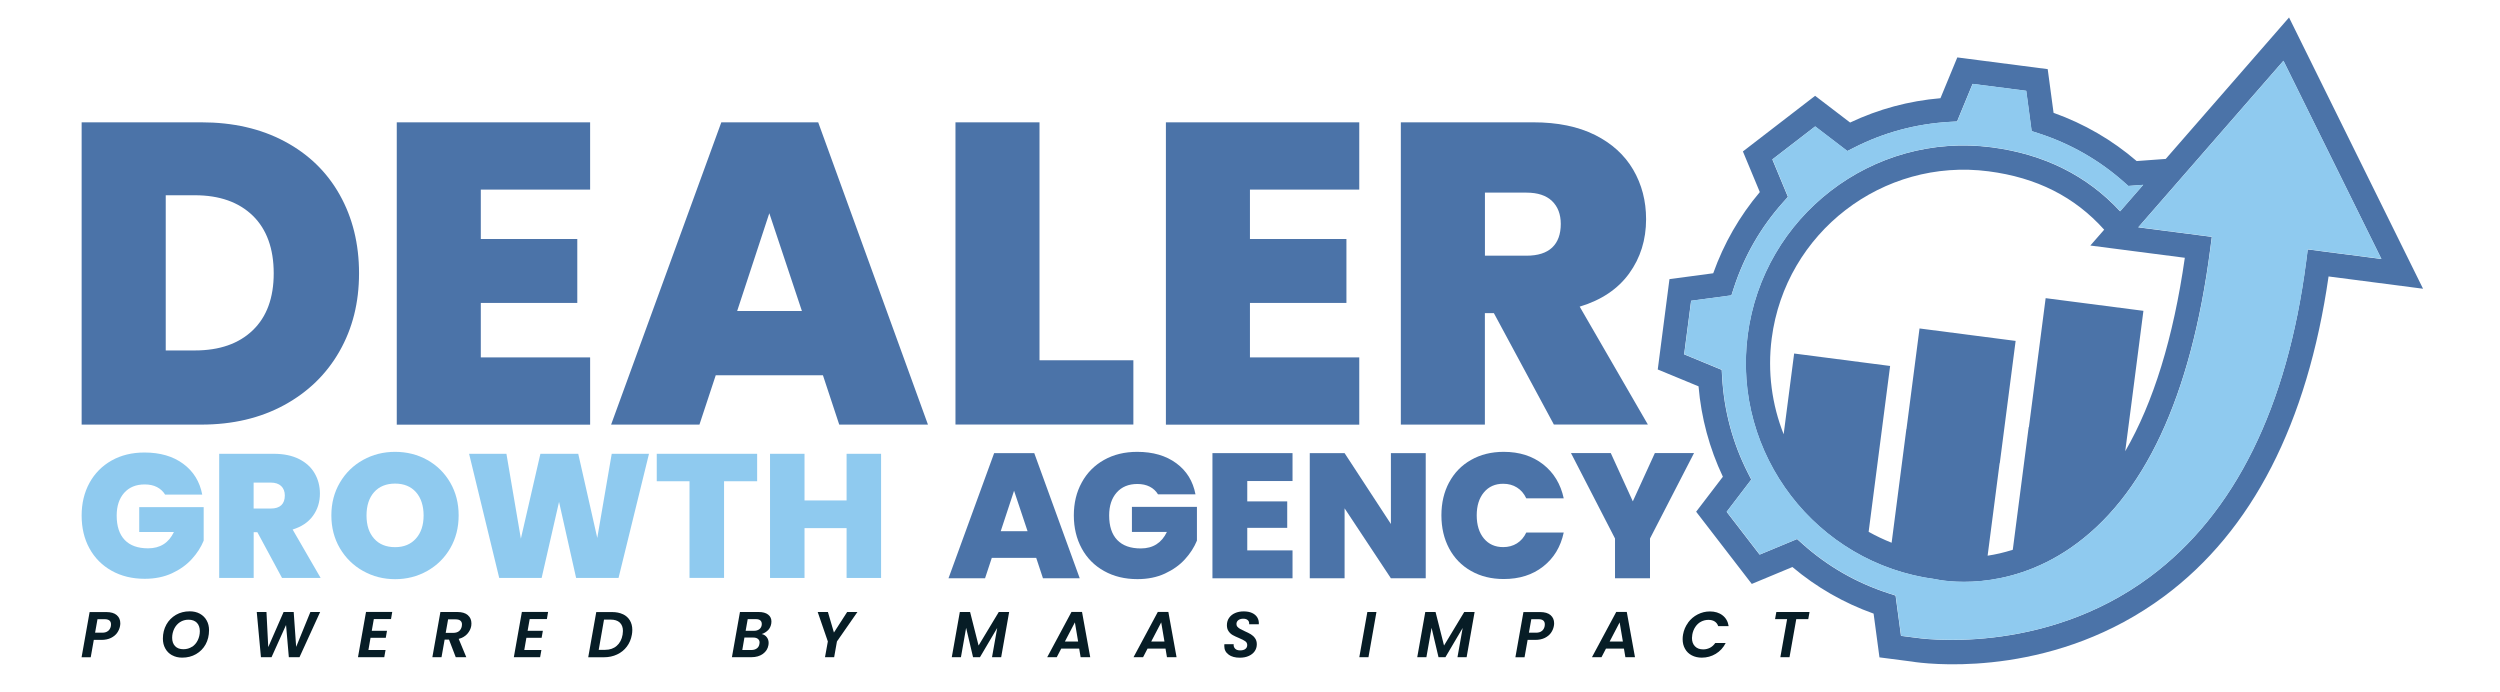 <?xml version="1.0" encoding="UTF-8"?>
<svg id="Layer_1" data-name="Layer 1" xmlns="http://www.w3.org/2000/svg" version="1.1" viewBox="0 0 448 124">
  <g>
    <path d="M410.2,3.14l24.01,48.6-16.93-2.2c-3.8,26.33-13.69,45.6-29.44,57.3-19.19,14.26-40.44,12.35-44.51,11.82-.36-.05-.58-.08-.66-.1l-5.87-.76-1.05-7.84c-5.35-1.91-10.23-4.71-14.55-8.35l-7.28,3.03-9.97-12.94,4.79-6.27c-2.41-5.1-3.88-10.54-4.36-16.2l-7.31-3.02,2.1-16.19,7.84-1.05c1.91-5.35,4.71-10.23,8.35-14.55l-3.03-7.28,12.94-9.97,6.27,4.79c5.1-2.41,10.53-3.88,16.19-4.36l3.02-7.31,16.2,2.1,1.05,7.83c5.49,1.96,10.49,4.86,14.89,8.64l5.21-.38,22.1-25.35ZM426.74,46.39l-17.55-35.5-26.02,29.85,13.18,1.71-.28,2.15c-3.44,26.53-11.88,44.57-25.07,53.62-11.68,8.01-22.85,5.88-24.25,5.57-21.28-2.82-36.34-22.41-33.58-43.71,2.77-21.34,22.38-36.45,43.72-33.68,9.37,1.22,17.11,5.07,23.03,11.47l4.13-4.74-2.66.2-.69-.61c-4.46-3.98-9.61-6.94-15.34-8.8l-1.3-.42-.97-7.22-9.61-1.24-2.78,6.73-1.36.08c-6.01.35-11.76,1.89-17.08,4.6l-1.22.62-5.77-4.41-7.67,5.91,2.79,6.71-.91,1.02c-3.98,4.46-6.94,9.61-8.8,15.34l-.42,1.29-7.22.97-1.25,9.6,6.73,2.78.08,1.36c.35,6.01,1.89,11.75,4.6,17.08l.62,1.22-4.41,5.78,5.91,7.67,6.71-2.79,1.02.91c4.46,3.98,9.61,6.94,15.34,8.8l1.29.42.97,7.22,2.65.34c.29.05,22.64,3.47,42-10.95,15.16-11.29,24.57-30.3,27.96-56.49l.28-2.15,13.18,1.71ZM391.49,46.19l-16.9-2.19,2.48-2.84c-5.3-5.91-12.09-9.34-20.72-10.46-18.97-2.46-36.4,10.97-38.86,29.94-.78,6.03.05,11.89,2.14,17.18l1.88-14.47,17.2,2.23-3.85,29.72c1.31.74,2.7,1.39,4.12,1.96l2.64-20.37h.02s2.34-18.03,2.34-18.03l17.22,2.23-2.84,21.92h-.03s-2.15,16.57-2.15,16.57c1.4-.21,2.91-.55,4.51-1.06l2.85-21.98h.04s3-23.11,3-23.11l17.52,2.27-2.12,16.4-1.14,8.76c5.05-8.73,8.63-20.31,10.68-34.67Z" style="fill: #4b73a8; stroke-width: 0px;"/>
    <path d="M409.2,10.89l17.55,35.5-13.18-1.71-.28,2.15c-3.4,26.19-12.81,45.2-27.96,56.49-19.36,14.43-41.71,11-42,10.95l-2.65-.34-.97-7.22-1.29-.42c-5.73-1.87-10.89-4.83-15.34-8.8l-1.02-.91-6.71,2.79-5.91-7.67,4.41-5.78-.62-1.22c-2.71-5.32-4.25-11.07-4.6-17.08l-.08-1.36-6.73-2.78,1.25-9.6,7.22-.97.42-1.29c1.87-5.73,4.83-10.89,8.8-15.34l.91-1.02-2.79-6.71,7.67-5.91,5.77,4.41,1.22-.62c5.32-2.71,11.07-4.25,17.08-4.6l1.36-.08,2.78-6.73,9.61,1.24.97,7.22,1.3.42c5.72,1.87,10.88,4.83,15.34,8.8l.69.61,2.66-.2-4.13,4.74c-5.92-6.4-13.65-10.25-23.03-11.47-21.34-2.77-40.95,12.34-43.72,33.68-2.76,21.3,12.29,40.89,33.58,43.71,1.4.3,12.57,2.43,24.25-5.57,13.19-9.05,21.63-27.09,25.07-53.62l.28-2.15-13.18-1.71,26.02-29.85Z" style="fill: #8fcaef; stroke-width: 0px;"/>
  </g>
  <g>
    <g>
      <path d="M51.01,25.34c4.28,2.28,7.57,5.47,9.87,9.57,2.3,4.1,3.46,8.79,3.46,14.06s-1.17,9.89-3.5,13.98c-2.33,4.1-5.64,7.31-9.91,9.64-4.28,2.33-9.23,3.5-14.87,3.5H14.63V21.92h21.44c5.69,0,10.67,1.14,14.94,3.42ZM45.29,59.19c2.51-2.41,3.76-5.81,3.76-10.22s-1.26-7.9-3.76-10.33c-2.51-2.43-5.97-3.65-10.37-3.65h-5.22v27.81h5.22c4.4,0,7.86-1.2,10.37-3.61Z" style="fill: #4b73a8; stroke-width: 0px;"/>
      <path d="M86.16,33.99v8.84h17.29v11.45h-17.29v9.76h19.59v12.06h-34.65V21.92h34.65v12.06h-19.59Z" style="fill: #4b73a8; stroke-width: 0px;"/>
      <path d="M147.47,67.25h-19.21l-2.92,8.84h-15.83l19.75-54.17h17.36l19.67,54.17h-15.9l-2.92-8.84ZM143.7,55.73l-5.84-17.52-5.76,17.52h11.6Z" style="fill: #4b73a8; stroke-width: 0px;"/>
      <path d="M186.27,64.56h16.83v11.52h-31.88V21.92h15.06v42.64Z" style="fill: #4b73a8; stroke-width: 0px;"/>
      <path d="M223.99,33.99v8.84h17.29v11.45h-17.29v9.76h19.59v12.06h-34.65V21.92h34.65v12.06h-19.59Z" style="fill: #4b73a8; stroke-width: 0px;"/>
      <path d="M278.46,76.09l-10.76-19.98h-1.61v19.98h-15.06V21.92h23.74c4.35,0,8.04.76,11.06,2.27,3.02,1.51,5.3,3.59,6.84,6.22,1.54,2.64,2.31,5.6,2.31,8.87,0,3.69-1.01,6.93-3.03,9.72-2.02,2.79-4.98,4.78-8.87,5.95l12.22,21.13h-16.83ZM266.09,45.82h7.45c2.05,0,3.58-.49,4.61-1.46,1.02-.97,1.54-2.38,1.54-4.23,0-1.74-.53-3.11-1.57-4.11-1.05-1-2.57-1.5-4.57-1.5h-7.45v11.29Z" style="fill: #4b73a8; stroke-width: 0px;"/>
    </g>
    <g>
      <g>
        <path d="M29.59,88.64c-.36-.59-.85-1.04-1.47-1.36-.62-.32-1.35-.47-2.19-.47-1.56,0-2.78.5-3.68,1.51-.89,1.01-1.34,2.37-1.34,4.07,0,1.91.48,3.37,1.44,4.37.96,1,2.35,1.5,4.18,1.5,2.17,0,3.71-.98,4.64-2.93h-6.22v-4.45h11.55v6c-.48,1.18-1.19,2.28-2.13,3.31-.94,1.03-2.12,1.88-3.55,2.54-1.43.66-3.06.99-4.89.99-2.23,0-4.2-.48-5.92-1.44-1.71-.96-3.04-2.29-3.98-4.01-.94-1.71-1.4-3.68-1.4-5.88s.47-4.14,1.4-5.85c.94-1.71,2.26-3.05,3.96-4.01,1.7-.96,3.67-1.44,5.9-1.44,2.8,0,5.11.67,6.94,2.02,1.83,1.35,2.97,3.19,3.41,5.52h-6.66Z" style="fill: #8fcaef; stroke-width: 0px;"/>
        <path d="M50.54,103.57l-4.42-8.2h-.66v8.2h-6.18v-22.25h9.75c1.79,0,3.3.31,4.54.93,1.24.62,2.18,1.47,2.81,2.56.63,1.08.95,2.3.95,3.64,0,1.51-.42,2.85-1.25,3.99-.83,1.15-2.05,1.96-3.64,2.45l5.02,8.68h-6.91ZM45.46,91.13h3.06c.84,0,1.47-.2,1.89-.6.42-.4.63-.98.63-1.74,0-.71-.22-1.28-.65-1.69-.43-.41-1.06-.62-1.88-.62h-3.06v4.64Z" style="fill: #8fcaef; stroke-width: 0px;"/>
        <path d="M65.06,102.32c-1.75-.98-3.13-2.34-4.15-4.07-1.02-1.74-1.53-3.7-1.53-5.89s.51-4.15,1.53-5.88c1.02-1.74,2.4-3.09,4.15-4.06,1.75-.97,3.66-1.45,5.74-1.45s4.02.48,5.76,1.45c1.74.97,3.11,2.32,4.12,4.06,1.01,1.74,1.51,3.7,1.51,5.88s-.5,4.15-1.51,5.89c-1.01,1.74-2.39,3.09-4.13,4.07-1.75.98-3.66,1.47-5.74,1.47s-4-.49-5.74-1.47ZM74.54,96.5c.92-1.03,1.37-2.41,1.37-4.13s-.46-3.16-1.37-4.18-2.16-1.53-3.74-1.53-2.85.51-3.76,1.53c-.9,1.02-1.36,2.41-1.36,4.18s.45,3.13,1.36,4.15c.9,1.02,2.16,1.53,3.76,1.53s2.82-.52,3.74-1.55Z" style="fill: #8fcaef; stroke-width: 0px;"/>
        <path d="M116.3,81.32l-5.46,22.25h-7.6l-3.06-13.63-3.12,13.63h-7.6l-5.4-22.25h6.69l2.59,15.21,3.5-15.21h6.78l3.41,15.08,2.59-15.08h6.69Z" style="fill: #8fcaef; stroke-width: 0px;"/>
        <path d="M135.68,81.32v4.92h-5.93v17.32h-6.19v-17.32h-5.87v-4.92h17.99Z" style="fill: #8fcaef; stroke-width: 0px;"/>
        <path d="M157.89,81.32v22.25h-6.18v-8.93h-7.54v8.93h-6.18v-22.25h6.18v8.36h7.54v-8.36h6.18Z" style="fill: #8fcaef; stroke-width: 0px;"/>
      </g>
      <g>
        <path d="M185.69,99.97h-7.96l-1.21,3.66h-6.55l8.18-22.43h7.19l8.15,22.43h-6.59l-1.21-3.66ZM184.14,95.19l-2.42-7.25-2.39,7.25h4.8Z" style="fill: #4b73a8; stroke-width: 0px;"/>
        <path d="M207.51,88.58c-.36-.59-.85-1.05-1.48-1.37-.63-.32-1.36-.48-2.21-.48-1.57,0-2.81.51-3.71,1.53-.9,1.02-1.35,2.39-1.35,4.1,0,1.93.48,3.4,1.45,4.41.97,1.01,2.37,1.51,4.22,1.51,2.18,0,3.74-.99,4.68-2.96h-6.27v-4.49h11.65v6.05c-.49,1.19-1.2,2.3-2.15,3.34-.94,1.04-2.14,1.89-3.58,2.56-1.44.67-3.09,1-4.93,1-2.25,0-4.24-.48-5.97-1.45-1.73-.96-3.07-2.31-4.01-4.04-.94-1.73-1.42-3.71-1.42-5.93s.47-4.17,1.42-5.9c.94-1.73,2.28-3.08,3.99-4.04,1.72-.97,3.7-1.45,5.95-1.45,2.82,0,5.15.68,7,2.04,1.85,1.36,2.99,3.21,3.44,5.57h-6.71Z" style="fill: #4b73a8; stroke-width: 0px;"/>
        <path d="M223.51,86.19v3.66h7.16v4.74h-7.16v4.04h8.11v5h-14.35v-22.43h14.35v5h-8.11Z" style="fill: #4b73a8; stroke-width: 0px;"/>
        <path d="M255.49,103.63h-6.24l-8.3-12.54v12.54h-6.24v-22.43h6.24l8.3,12.7v-12.7h6.24v22.43Z" style="fill: #4b73a8; stroke-width: 0px;"/>
        <path d="M259.68,86.46c.92-1.73,2.23-3.08,3.93-4.04,1.7-.97,3.65-1.45,5.86-1.45,2.8,0,5.15.75,7.06,2.24,1.91,1.5,3.14,3.53,3.69,6.09h-6.71c-.4-.85-.96-1.5-1.67-1.94-.71-.45-1.53-.67-2.47-.67-1.44,0-2.59.51-3.45,1.54-.86,1.03-1.29,2.4-1.29,4.12s.43,3.12,1.29,4.15c.86,1.03,2.01,1.54,3.45,1.54.93,0,1.75-.22,2.47-.67.71-.45,1.27-1.09,1.67-1.94h6.71c-.55,2.57-1.78,4.6-3.69,6.09-1.91,1.5-4.26,2.24-7.06,2.24-2.21,0-4.16-.48-5.86-1.45-1.7-.96-3.01-2.31-3.93-4.04-.92-1.73-1.38-3.71-1.38-5.93s.46-4.17,1.38-5.9Z" style="fill: #4b73a8; stroke-width: 0px;"/>
        <path d="M303.57,81.19l-7.89,15.31v7.13h-6.27v-7.13l-7.89-15.31h7.13l3.95,8.65,3.95-8.65h7.03Z" style="fill: #4b73a8; stroke-width: 0px;"/>
      </g>
    </g>
  </g>
  <g>
    <path d="M21,113.4c-.27.38-.64.68-1.12.92-.48.23-1.05.35-1.71.35h-1.36l-.55,3.11h-1.64l1.44-8.1h2.98c.83,0,1.45.18,1.88.55.43.37.64.86.64,1.47,0,.18-.02.34-.05.49-.08.43-.25.84-.52,1.22ZM19.38,113.06c.26-.22.42-.51.49-.88.02-.07.02-.17.02-.3,0-.61-.38-.92-1.14-.92h-1.28l-.43,2.42h1.29c.44,0,.79-.11,1.04-.32Z" style="fill: #071d26; stroke-width: 0px;"/>
    <path d="M30.83,117.42c-.52-.29-.93-.69-1.21-1.21-.29-.51-.43-1.1-.43-1.77,0-.93.21-1.76.62-2.51.41-.74.99-1.32,1.72-1.75.73-.42,1.55-.63,2.47-.63.69,0,1.29.14,1.82.43.52.29.93.69,1.21,1.2.29.51.43,1.1.43,1.76,0,.94-.21,1.79-.61,2.53-.41.74-.98,1.32-1.72,1.75-.73.42-1.56.63-2.48.63-.68,0-1.28-.14-1.8-.43ZM34.41,115.92c.44-.29.79-.69,1.03-1.19.24-.5.37-1.04.37-1.63,0-.63-.18-1.13-.53-1.5-.36-.36-.85-.55-1.5-.55-.57,0-1.08.15-1.53.44-.44.29-.79.69-1.03,1.18-.24.5-.37,1.04-.37,1.62,0,.63.18,1.14.53,1.5.35.37.85.55,1.49.55.58,0,1.09-.15,1.54-.44Z" style="fill: #071d26; stroke-width: 0px;"/>
    <path d="M57.37,109.67l-3.7,8.1h-1.91l-.5-5.77-2.6,5.77h-1.9s-.75-8.1-.75-8.1h1.74l.32,6.29,2.75-6.29h1.81l.44,6.25,2.55-6.25h1.75Z" style="fill: #071d26; stroke-width: 0px;"/>
    <path d="M66.99,110.94l-.37,2.1h2.73l-.22,1.25h-2.73l-.38,2.19h3.07l-.23,1.29h-4.71l1.44-8.11h4.7l-.22,1.28h-3.07Z" style="fill: #071d26; stroke-width: 0px;"/>
    <path d="M83.84,110.24c.43.38.64.86.64,1.47,0,.15-.01.3-.03.45-.09.53-.33,1-.71,1.43s-.9.73-1.54.9l1.36,3.28h-1.89l-1.21-3.16h-.78l-.56,3.16h-1.64l1.44-8.1h3.04c.83,0,1.45.19,1.88.56ZM82.79,111.91c0-.29-.09-.52-.28-.68-.19-.16-.47-.24-.85-.24h-1.36l-.43,2.42h1.36c.43,0,.78-.11,1.04-.32.26-.22.42-.51.49-.89.02-.14.02-.23.02-.28Z" style="fill: #071d26; stroke-width: 0px;"/>
    <path d="M94.92,110.94l-.37,2.1h2.73l-.22,1.25h-2.73l-.38,2.19h3.07l-.23,1.29h-4.71l1.44-8.11h4.7l-.22,1.28h-3.07Z" style="fill: #071d26; stroke-width: 0px;"/>
    <path d="M111.62,110.06c.55.26.96.63,1.25,1.11.29.48.44,1.05.44,1.71,0,.29-.03.58-.08.86-.14.81-.44,1.52-.9,2.13-.46.61-1.04,1.08-1.75,1.41-.7.33-1.49.5-2.34.5h-2.83l1.44-8.1h2.83c.75,0,1.4.13,1.94.39ZM110.52,115.73c.55-.48.9-1.14,1.05-2,.04-.26.06-.48.06-.66,0-.65-.19-1.15-.57-1.51-.38-.36-.94-.53-1.68-.53h-1.14l-.95,5.42h1.14c.85,0,1.55-.24,2.09-.72Z" style="fill: #071d26; stroke-width: 0px;"/>
    <path d="M137.62,112.94c-.31.31-.68.54-1.12.68.37.08.67.26.9.56.23.29.34.64.34,1.04,0,.11-.01.23-.03.36-.11.66-.44,1.19-.99,1.59-.55.4-1.24.6-2.07.6h-3.49l1.44-8.1h3.34c.73,0,1.3.15,1.7.46.4.31.6.72.6,1.24,0,.12-.01.25-.03.38-.08.47-.27.86-.57,1.18ZM136.12,115.15c0-.28-.1-.5-.3-.66-.2-.16-.47-.24-.82-.24h-1.6l-.38,2.23h1.64c.39,0,.72-.1.97-.29.26-.19.41-.46.46-.81.02-.11.02-.19.02-.23ZM136.51,111.8c0-.27-.09-.48-.27-.63-.18-.15-.44-.22-.78-.22h-1.47l-.37,2.09h1.49c.38,0,.69-.09.94-.27.25-.18.4-.44.45-.76,0-.05.01-.12.01-.21Z" style="fill: #071d26; stroke-width: 0px;"/>
    <path d="M153.65,109.67l-3.67,5.28-.5,2.82h-1.64l.51-2.82-1.82-5.28h1.83l1.08,3.68,2.37-3.68h1.83Z" style="fill: #071d26; stroke-width: 0px;"/>
    <path d="M180.84,109.67l-1.43,8.1h-1.64l.93-5.24-3.09,5.24h-1.24l-1.24-5.26-.93,5.26h-1.64l1.44-8.1h1.84l1.52,6.01,3.62-6.01h1.84Z" style="fill: #071d26; stroke-width: 0px;"/>
    <path d="M193.41,116.23h-3.24l-.8,1.54h-1.71l4.35-8.11h1.89l1.47,8.11h-1.72l-.26-1.54ZM193.2,114.96l-.58-3.43-1.79,3.43h2.37Z" style="fill: #071d26; stroke-width: 0px;"/>
    <path d="M208.88,116.23h-3.24l-.8,1.54h-1.71l4.35-8.11h1.89l1.47,8.11h-1.72l-.26-1.54ZM208.67,114.96l-.58-3.43-1.79,3.43h2.37Z" style="fill: #071d26; stroke-width: 0px;"/>
    <path d="M220.17,117.3c-.52-.37-.78-.88-.78-1.55,0-.07,0-.17.02-.31h1.66c-.03.32.06.59.26.8.2.21.5.31.9.31s.71-.08.93-.25c.23-.17.34-.4.34-.71,0-.29-.12-.51-.35-.68-.24-.17-.61-.36-1.11-.57-.46-.19-.84-.37-1.13-.53-.29-.16-.54-.39-.74-.68-.21-.29-.31-.66-.31-1.1,0-.5.13-.94.39-1.31.26-.37.61-.66,1.07-.86.45-.2.97-.3,1.55-.3s1.07.09,1.49.28c.42.19.74.46.95.81.21.35.3.75.27,1.22h-1.73v-.13c.01-.26-.08-.46-.27-.63-.19-.16-.45-.24-.79-.24-.36,0-.66.09-.88.26-.22.17-.34.4-.34.7,0,.19.06.36.19.5.13.14.28.27.47.37s.45.24.8.4c.46.2.83.39,1.13.57.29.18.55.41.75.71.21.29.31.65.31,1.08,0,.46-.13.88-.38,1.24-.25.36-.61.65-1.07.85-.46.21-1,.31-1.61.31-.81,0-1.48-.18-2-.55Z" style="fill: #071d26; stroke-width: 0px;"/>
    <path d="M246.66,109.67l-1.43,8.1h-1.64l1.44-8.1h1.62Z" style="fill: #071d26; stroke-width: 0px;"/>
    <path d="M264.25,109.67l-1.43,8.1h-1.64l.93-5.24-3.09,5.24h-1.24l-1.24-5.26-.93,5.26h-1.64l1.44-8.1h1.84l1.52,6.01,3.62-6.01h1.84Z" style="fill: #071d26; stroke-width: 0px;"/>
    <path d="M277.94,113.4c-.27.38-.64.68-1.12.92-.48.23-1.05.35-1.71.35h-1.36l-.55,3.11h-1.64l1.44-8.1h2.98c.83,0,1.45.18,1.88.55.43.37.64.86.64,1.47,0,.18-.02.34-.05.49-.08.43-.25.84-.52,1.22ZM276.32,113.06c.26-.22.42-.51.49-.88.02-.07.02-.17.02-.3,0-.61-.38-.92-1.14-.92h-1.28l-.43,2.42h1.29c.44,0,.79-.11,1.04-.32Z" style="fill: #071d26; stroke-width: 0px;"/>
    <path d="M291.03,116.23h-3.24l-.8,1.54h-1.71l4.35-8.11h1.89l1.47,8.11h-1.72l-.26-1.54ZM290.82,114.96l-.58-3.43-1.79,3.43h2.37Z" style="fill: #071d26; stroke-width: 0px;"/>
    <path d="M302.5,111.57c.47-.63,1.04-1.12,1.73-1.47s1.41-.53,2.19-.53c.9,0,1.66.23,2.26.7.6.46.97,1.11,1.09,1.93h-1.87c-.12-.37-.34-.65-.64-.84-.3-.19-.67-.28-1.11-.28-.47,0-.91.11-1.32.32s-.75.53-1.02.93c-.27.4-.46.87-.55,1.39-.04.25-.06.45-.06.61,0,.63.18,1.12.54,1.49s.85.55,1.47.55c.44,0,.85-.1,1.22-.29.37-.19.68-.48.94-.85h1.87c-.42.83-1.01,1.47-1.77,1.93-.76.46-1.6.69-2.5.69-.68,0-1.28-.14-1.8-.41-.52-.27-.93-.66-1.21-1.17-.29-.5-.43-1.08-.43-1.73,0-.27.02-.55.07-.82.14-.8.44-1.51.91-2.14Z" style="fill: #071d26; stroke-width: 0px;"/>
    <path d="M324.27,109.67l-.23,1.28h-2.15l-1.21,6.82h-1.64l1.21-6.82h-2.16l.23-1.28h5.94Z" style="fill: #071d26; stroke-width: 0px;"/>
  </g>
</svg>